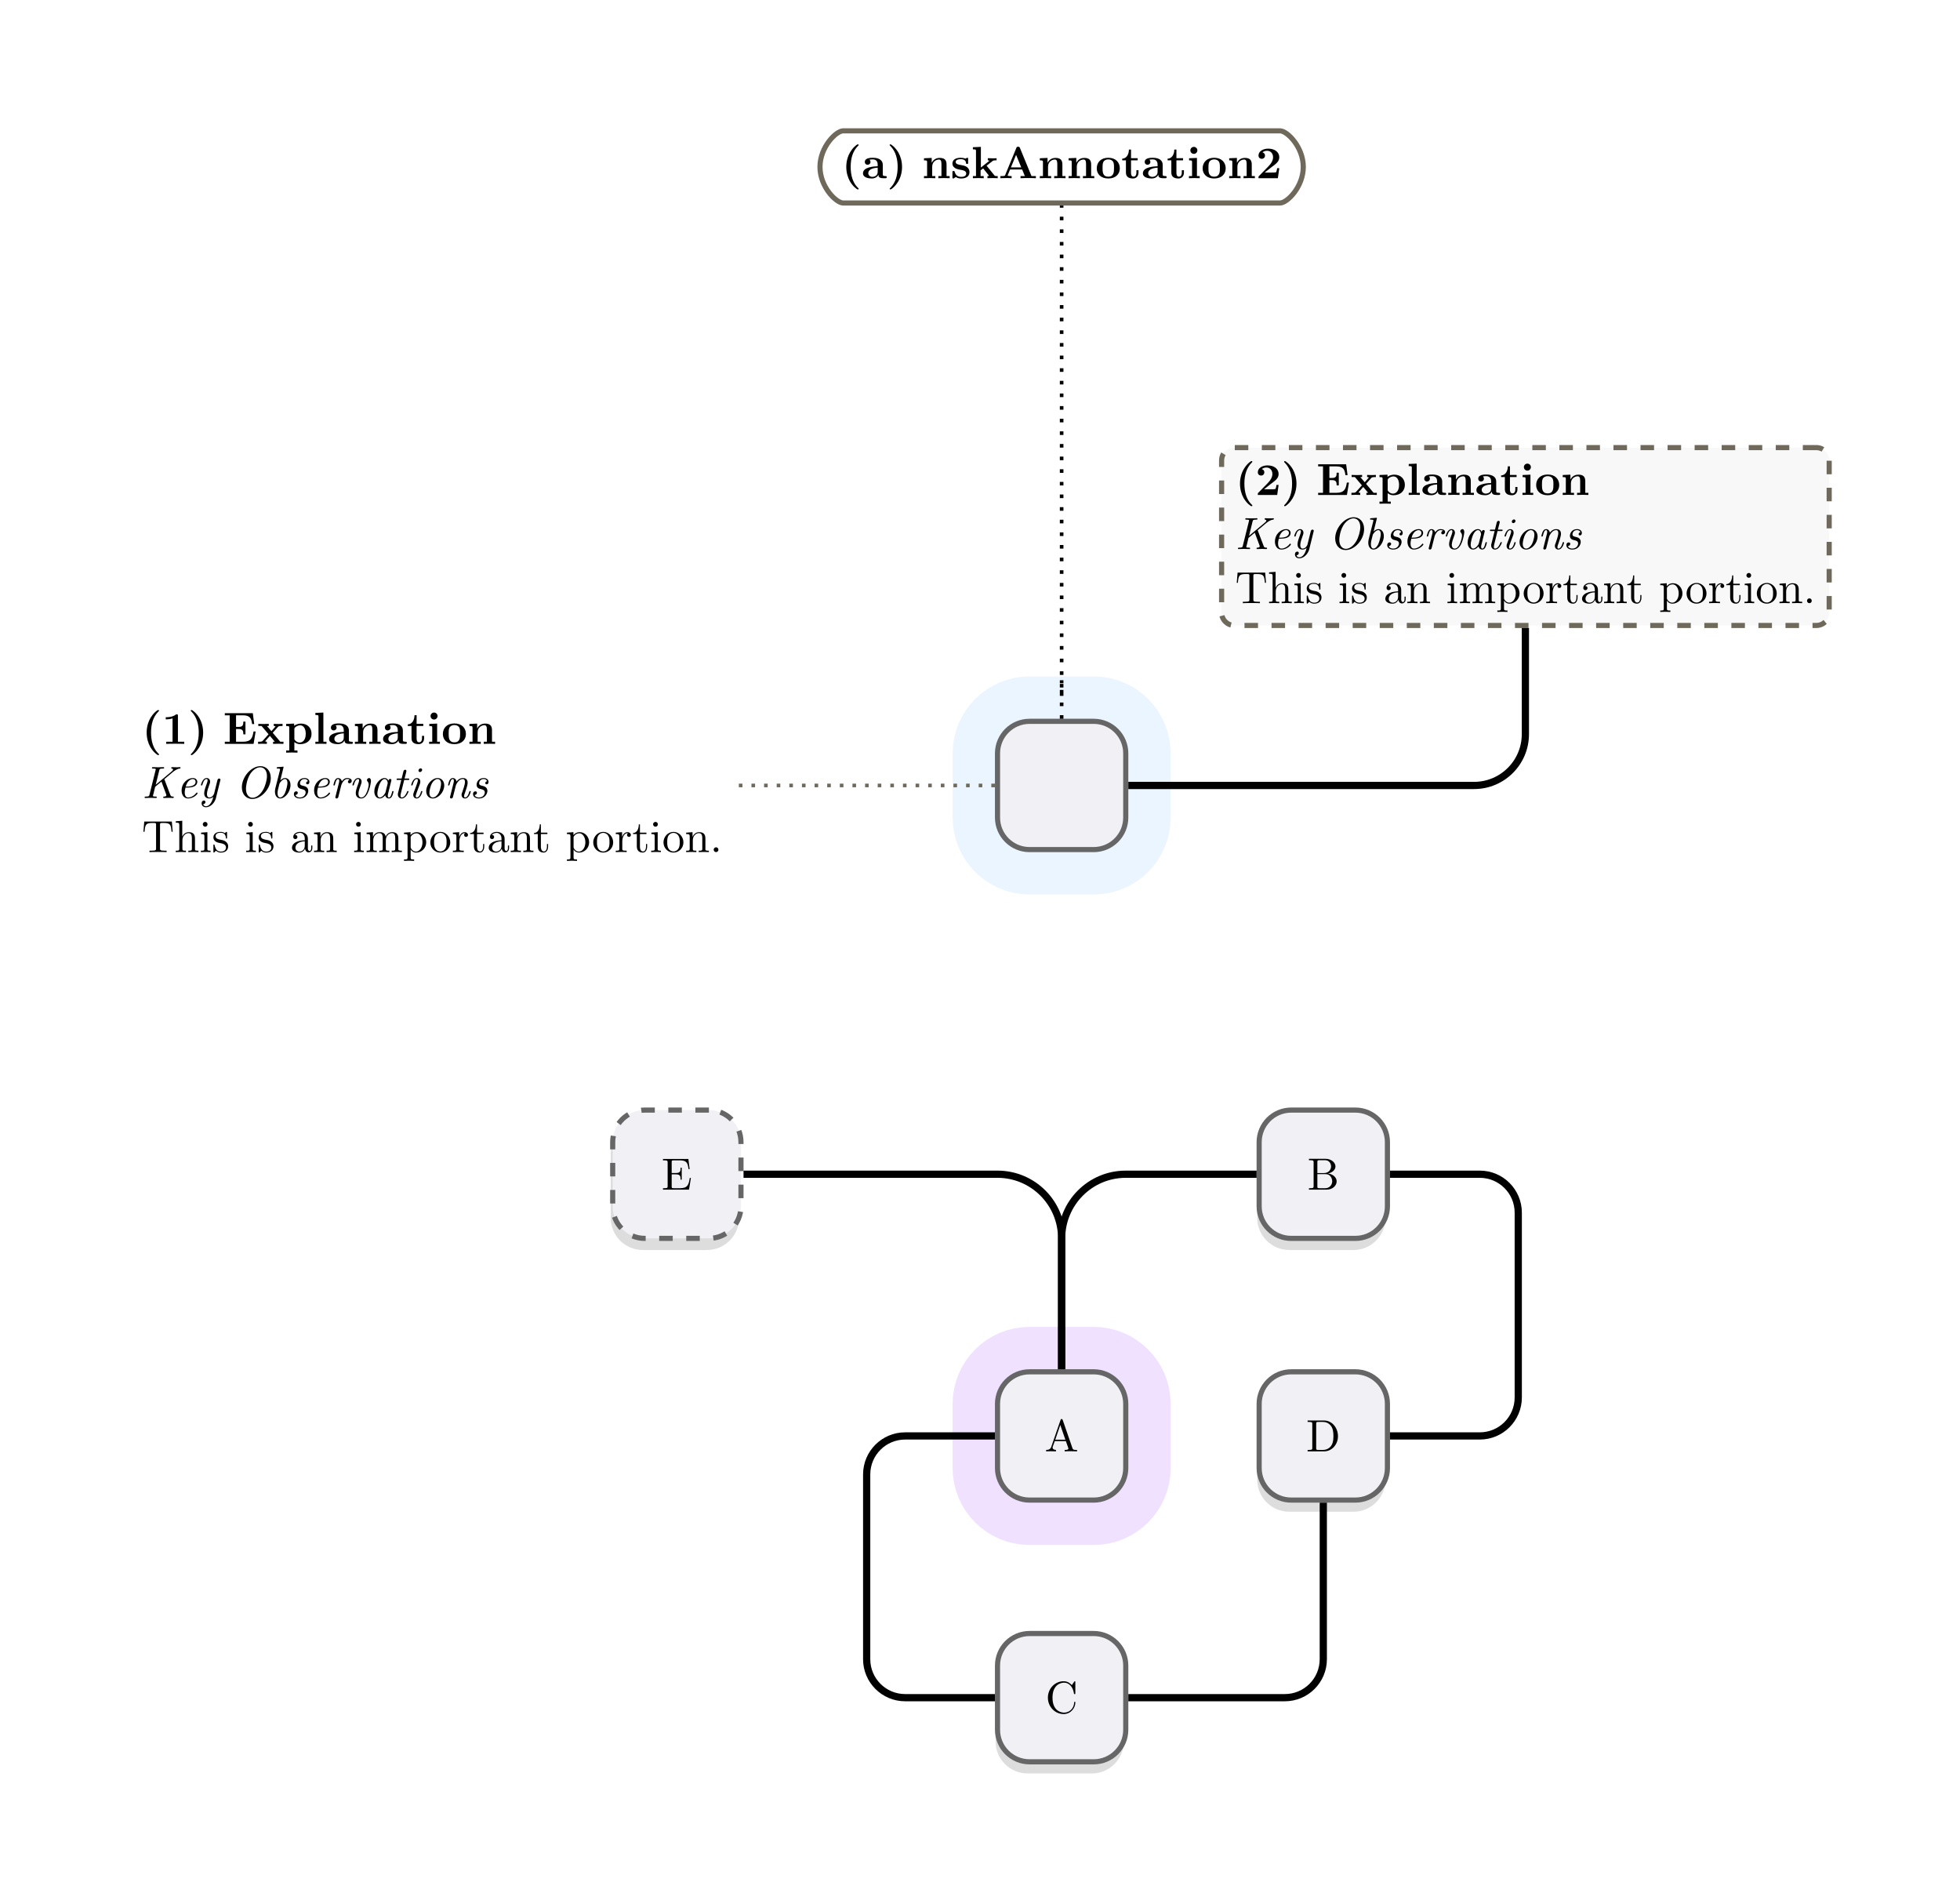 <?xml version="1.0" encoding="UTF-8"?>
<svg xmlns="http://www.w3.org/2000/svg" xmlns:xlink="http://www.w3.org/1999/xlink" width="433.16" height="418.185" viewBox="0 0 433.16 418.185">
<rect width="100%" height="100%" fill="white"/>
<defs>
<g>
<g id="glyph-0-0">
<path d="M 3.781 2.25 C 3.484 1.969 2.844 1.359 2.422 0.094 C 2.156 -0.703 2.047 -1.609 2.047 -2.5 C 2.047 -4.453 2.547 -6.016 3.656 -7.125 C 3.797 -7.281 3.812 -7.281 3.812 -7.344 C 3.812 -7.453 3.703 -7.484 3.625 -7.484 C 3.453 -7.484 3.047 -7.109 2.859 -6.938 C 1.312 -5.391 1.078 -3.562 1.078 -2.5 C 1.078 -1.25 1.406 -0.156 1.875 0.672 C 2.531 1.812 3.438 2.484 3.625 2.484 C 3.703 2.484 3.812 2.453 3.812 2.344 C 3.812 2.297 3.781 2.25 3.781 2.25 Z M 3.781 2.25 "/>
</g>
<g id="glyph-0-1">
<path d="M 3.531 -6.203 C 3.531 -6.438 3.531 -6.531 3.266 -6.531 C 3.156 -6.531 3.141 -6.531 3.047 -6.453 C 2.281 -5.891 1.25 -5.891 1.047 -5.891 L 0.844 -5.891 L 0.844 -5.422 L 1.047 -5.422 C 1.203 -5.422 1.75 -5.438 2.344 -5.625 L 2.344 -0.469 L 0.953 -0.469 L 0.953 0 C 1.391 -0.031 2.453 -0.031 2.938 -0.031 C 3.422 -0.031 4.484 -0.031 4.922 0 L 4.922 -0.469 L 3.531 -0.469 Z M 3.531 -6.203 "/>
</g>
<g id="glyph-0-2">
<path d="M 3.375 -2.5 C 3.375 -3.734 3.047 -4.828 2.578 -5.656 C 1.906 -6.812 1 -7.484 0.812 -7.484 C 0.734 -7.484 0.641 -7.453 0.641 -7.344 C 0.641 -7.281 0.641 -7.266 0.812 -7.109 C 2.062 -5.828 2.406 -4.062 2.406 -2.5 C 2.406 -0.531 1.891 1.031 0.797 2.141 C 0.641 2.281 0.641 2.297 0.641 2.344 C 0.641 2.453 0.734 2.484 0.812 2.484 C 0.984 2.484 1.406 2.109 1.578 1.938 C 3.141 0.406 3.375 -1.438 3.375 -2.5 Z M 3.375 -2.5 "/>
</g>
<g id="glyph-0-3">
<path d="M 7.203 -2.734 L 6.734 -2.734 C 6.516 -1.359 6.234 -0.469 4.391 -0.469 L 2.875 -0.469 L 2.875 -3.281 L 3.422 -3.281 C 4.391 -3.281 4.484 -2.844 4.484 -2.109 L 4.953 -2.109 L 4.953 -4.922 L 4.484 -4.922 C 4.484 -4.172 4.391 -3.75 3.422 -3.75 L 2.875 -3.75 L 2.875 -6.312 L 4.391 -6.312 C 6 -6.312 6.266 -5.578 6.422 -4.375 L 6.891 -4.375 L 6.578 -6.781 L 0.391 -6.781 L 0.391 -6.312 L 1.469 -6.312 L 1.469 -0.469 L 0.391 -0.469 L 0.391 0 L 6.75 0 Z M 7.203 -2.734 "/>
</g>
<g id="glyph-0-4">
<path d="M 3.453 -2.453 L 4.609 -3.75 C 4.75 -3.891 4.812 -3.953 5.625 -3.953 L 5.625 -4.422 C 5.281 -4.406 4.766 -4.391 4.719 -4.391 C 4.469 -4.391 3.969 -4.422 3.688 -4.422 L 3.688 -3.953 C 3.828 -3.953 3.953 -3.938 4.062 -3.875 C 4.031 -3.812 4.031 -3.781 3.984 -3.75 L 3.156 -2.812 L 2.172 -3.953 L 2.578 -3.953 L 2.578 -4.422 C 2.312 -4.422 1.688 -4.391 1.359 -4.391 C 1.047 -4.391 0.594 -4.422 0.266 -4.422 L 0.266 -3.953 L 0.984 -3.953 L 2.531 -2.125 L 1.219 -0.656 C 1.062 -0.469 0.703 -0.469 0.219 -0.469 L 0.219 0 C 0.562 -0.016 1.094 -0.031 1.141 -0.031 C 1.391 -0.031 1.969 -0.016 2.156 0 L 2.156 -0.469 C 1.984 -0.469 1.797 -0.516 1.797 -0.578 C 1.797 -0.594 1.797 -0.594 1.859 -0.672 L 2.828 -1.766 L 3.922 -0.469 L 3.531 -0.469 L 3.531 0 C 3.797 -0.016 4.406 -0.031 4.734 -0.031 C 5.047 -0.031 5.5 -0.016 5.828 0 L 5.828 -0.469 L 5.125 -0.469 Z M 3.453 -2.453 "/>
</g>
<g id="glyph-0-5">
<path d="M 2.188 -3.281 C 2.188 -3.469 2.203 -3.484 2.344 -3.625 C 2.734 -4.031 3.266 -4.094 3.484 -4.094 C 4.141 -4.094 4.703 -3.484 4.703 -2.219 C 4.703 -0.812 4 -0.297 3.359 -0.297 C 3.219 -0.297 2.75 -0.297 2.297 -0.844 C 2.188 -0.969 2.188 -0.984 2.188 -1.172 Z M 2.188 -0.391 C 2.625 -0.047 3.062 0.062 3.469 0.062 C 4.969 0.062 5.984 -0.844 5.984 -2.219 C 5.984 -3.547 5.078 -4.484 3.641 -4.484 C 2.891 -4.484 2.359 -4.172 2.141 -4 L 2.141 -4.484 L 0.375 -4.406 L 0.375 -3.938 C 0.984 -3.938 1.062 -3.938 1.062 -3.562 L 1.062 1.469 L 0.375 1.469 L 0.375 1.938 C 0.641 1.922 1.25 1.906 1.625 1.906 C 2.016 1.906 2.609 1.922 2.875 1.938 L 2.875 1.469 L 2.188 1.469 Z M 2.188 -0.391 "/>
</g>
<g id="glyph-0-6">
<path d="M 2.234 -6.922 L 0.469 -6.844 L 0.469 -6.375 C 1.094 -6.375 1.156 -6.375 1.156 -5.984 L 1.156 -0.469 L 0.469 -0.469 L 0.469 0 C 0.781 -0.016 1.266 -0.031 1.688 -0.031 C 2.125 -0.031 2.578 -0.016 2.922 0 L 2.922 -0.469 L 2.234 -0.469 Z M 2.234 -6.922 "/>
</g>
<g id="glyph-0-7">
<path d="M 3.734 -0.766 C 3.734 -0.453 3.734 0 4.766 0 L 5.25 0 C 5.438 0 5.562 0 5.562 -0.234 C 5.562 -0.469 5.438 -0.469 5.297 -0.469 C 4.688 -0.484 4.688 -0.609 4.688 -0.844 L 4.688 -2.984 C 4.688 -3.875 3.984 -4.516 2.5 -4.516 C 1.938 -4.516 0.719 -4.469 0.719 -3.594 C 0.719 -3.156 1.062 -2.969 1.328 -2.969 C 1.641 -2.969 1.969 -3.188 1.969 -3.594 C 1.969 -3.891 1.781 -4.062 1.75 -4.094 C 2.031 -4.141 2.344 -4.156 2.469 -4.156 C 3.203 -4.156 3.562 -3.734 3.562 -2.984 L 3.562 -2.641 C 2.844 -2.609 0.312 -2.516 0.312 -1.078 C 0.312 -0.125 1.562 0.062 2.25 0.062 C 3.047 0.062 3.516 -0.344 3.734 -0.766 Z M 3.562 -2.328 L 3.562 -1.391 C 3.562 -0.422 2.641 -0.297 2.391 -0.297 C 1.891 -0.297 1.484 -0.641 1.484 -1.094 C 1.484 -2.156 3.062 -2.297 3.562 -2.328 Z M 3.562 -2.328 "/>
</g>
<g id="glyph-0-8">
<path d="M 1.141 -3.547 L 1.141 -0.469 L 0.453 -0.469 L 0.453 0 C 0.734 -0.016 1.328 -0.031 1.703 -0.031 C 2.094 -0.031 2.688 -0.016 2.953 0 L 2.953 -0.469 L 2.266 -0.469 L 2.266 -2.547 C 2.266 -3.641 3.125 -4.125 3.766 -4.125 C 4.094 -4.125 4.312 -3.922 4.312 -3.156 L 4.312 -0.469 L 3.625 -0.469 L 3.625 0 C 3.891 -0.016 4.5 -0.031 4.875 -0.031 C 5.266 -0.031 5.859 -0.016 6.125 0 L 6.125 -0.469 L 5.438 -0.469 L 5.438 -3.047 C 5.438 -4.094 4.906 -4.484 3.906 -4.484 C 2.953 -4.484 2.422 -3.922 2.156 -3.406 L 2.156 -4.484 L 0.453 -4.406 L 0.453 -3.938 C 1.062 -3.938 1.141 -3.938 1.141 -3.547 Z M 1.141 -3.547 "/>
</g>
<g id="glyph-0-9">
<path d="M 1.031 -3.953 L 1.031 -1.219 C 1.031 -0.156 1.891 0.062 2.609 0.062 C 3.359 0.062 3.812 -0.516 3.812 -1.234 L 3.812 -1.766 L 3.344 -1.766 L 3.344 -1.25 C 3.344 -0.578 3.016 -0.344 2.734 -0.344 C 2.156 -0.344 2.156 -0.984 2.156 -1.203 L 2.156 -3.953 L 3.625 -3.953 L 3.625 -4.422 L 2.156 -4.422 L 2.156 -6.328 L 1.688 -6.328 C 1.688 -5.328 1.203 -4.344 0.203 -4.312 L 0.203 -3.953 Z M 1.031 -3.953 "/>
</g>
<g id="glyph-0-10">
<path d="M 2.234 -4.484 L 0.5 -4.406 L 0.5 -3.938 C 1.094 -3.938 1.156 -3.938 1.156 -3.547 L 1.156 -0.469 L 0.469 -0.469 L 0.469 0 C 0.781 -0.016 1.266 -0.031 1.688 -0.031 C 1.984 -0.031 2.5 -0.016 2.844 0 L 2.844 -0.469 L 2.234 -0.469 Z M 2.328 -6.156 C 2.328 -6.594 1.969 -6.922 1.562 -6.922 C 1.125 -6.922 0.781 -6.578 0.781 -6.156 C 0.781 -5.719 1.125 -5.375 1.562 -5.375 C 1.969 -5.375 2.328 -5.719 2.328 -6.156 Z M 2.328 -6.156 "/>
</g>
<g id="glyph-0-11">
<path d="M 5.406 -2.172 C 5.406 -3.516 4.484 -4.516 2.859 -4.516 C 1.219 -4.516 0.312 -3.5 0.312 -2.172 C 0.312 -0.938 1.203 0.062 2.859 0.062 C 4.531 0.062 5.406 -0.953 5.406 -2.172 Z M 2.859 -0.344 C 1.594 -0.344 1.594 -1.422 1.594 -2.281 C 1.594 -2.734 1.594 -3.234 1.766 -3.578 C 1.953 -3.953 2.375 -4.156 2.859 -4.156 C 3.281 -4.156 3.703 -4 3.922 -3.656 C 4.125 -3.312 4.125 -2.766 4.125 -2.281 C 4.125 -1.422 4.125 -0.344 2.859 -0.344 Z M 2.859 -0.344 "/>
</g>
<g id="glyph-0-12">
<path d="M 5.156 -2.219 L 4.688 -2.219 C 4.656 -2.016 4.562 -1.375 4.422 -1.312 C 4.312 -1.25 3.562 -1.25 3.406 -1.25 L 1.938 -1.25 C 2.406 -1.641 2.938 -2.062 3.375 -2.391 C 4.516 -3.234 5.156 -3.703 5.156 -4.641 C 5.156 -5.797 4.109 -6.531 2.719 -6.531 C 1.5 -6.531 0.562 -5.906 0.562 -5.016 C 0.562 -4.422 1.047 -4.281 1.281 -4.281 C 1.609 -4.281 2 -4.5 2 -5 C 2 -5.516 1.578 -5.672 1.438 -5.719 C 1.719 -5.953 2.109 -6.062 2.469 -6.062 C 3.312 -6.062 3.781 -5.391 3.781 -4.641 C 3.781 -3.953 3.406 -3.266 2.703 -2.562 L 0.703 -0.516 C 0.562 -0.406 0.562 -0.375 0.562 -0.172 L 0.562 0 L 4.844 0 Z M 5.156 -2.219 "/>
</g>
<g id="glyph-0-13">
<path d="M 2.109 -2.938 C 1.734 -3 1.094 -3.109 1.094 -3.578 C 1.094 -4.203 2.016 -4.203 2.203 -4.203 C 2.953 -4.203 3.328 -3.906 3.375 -3.359 C 3.391 -3.203 3.406 -3.156 3.609 -3.156 C 3.844 -3.156 3.844 -3.203 3.844 -3.438 L 3.844 -4.234 C 3.844 -4.422 3.844 -4.516 3.672 -4.516 C 3.625 -4.516 3.609 -4.516 3.219 -4.328 C 2.953 -4.453 2.609 -4.516 2.219 -4.516 C 1.906 -4.516 0.375 -4.516 0.375 -3.203 C 0.375 -2.812 0.578 -2.547 0.781 -2.375 C 1.172 -2.031 1.562 -1.969 2.328 -1.828 C 2.688 -1.766 3.422 -1.641 3.422 -1.047 C 3.422 -0.297 2.516 -0.297 2.297 -0.297 C 1.234 -0.297 0.984 -1.031 0.859 -1.453 C 0.812 -1.594 0.75 -1.594 0.625 -1.594 C 0.375 -1.594 0.375 -1.531 0.375 -1.312 L 0.375 -0.219 C 0.375 -0.031 0.375 0.062 0.562 0.062 C 0.625 0.062 0.641 0.062 0.859 -0.094 C 0.875 -0.094 1.094 -0.234 1.109 -0.266 C 1.578 0.062 2.094 0.062 2.297 0.062 C 2.609 0.062 4.141 0.062 4.141 -1.391 C 4.141 -1.828 3.938 -2.172 3.594 -2.453 C 3.203 -2.734 2.875 -2.797 2.109 -2.938 Z M 2.109 -2.938 "/>
</g>
<g id="glyph-0-14">
<path d="M 2.141 -2.359 L 2.141 -6.922 L 0.375 -6.844 L 0.375 -6.375 C 0.984 -6.375 1.062 -6.375 1.062 -5.984 L 1.062 -0.469 L 0.375 -0.469 L 0.375 0 C 0.734 -0.016 1.203 -0.031 1.562 -0.031 C 1.938 -0.031 2.406 -0.016 2.766 0 L 2.766 -0.469 L 2.078 -0.469 L 2.078 -1.734 C 2.375 -1.969 2.453 -2.031 2.656 -2.156 L 3.656 -0.906 C 3.75 -0.781 3.906 -0.594 3.906 -0.562 C 3.906 -0.469 3.734 -0.469 3.594 -0.469 L 3.594 0 C 3.891 -0.016 4.766 -0.031 4.812 -0.031 C 5.172 -0.031 5.516 -0.016 5.859 0 L 5.859 -0.469 L 5.688 -0.469 C 5.25 -0.469 5.219 -0.516 5.094 -0.672 L 3.406 -2.766 L 4.703 -3.781 C 4.844 -3.891 4.938 -3.953 5.609 -3.953 L 5.609 -4.422 C 5.328 -4.391 5.078 -4.391 4.828 -4.391 C 4.562 -4.391 3.906 -4.422 3.672 -4.422 L 3.672 -3.953 C 3.906 -3.953 3.938 -3.922 4.016 -3.844 Z M 2.141 -2.359 "/>
</g>
<g id="glyph-0-15">
<path d="M 4.719 -6.703 C 4.609 -6.953 4.5 -6.953 4.328 -6.953 C 4.047 -6.953 4 -6.875 3.938 -6.703 L 1.469 -0.703 C 1.406 -0.547 1.375 -0.469 0.625 -0.469 L 0.406 -0.469 L 0.406 0 C 0.781 -0.016 1.266 -0.031 1.578 -0.031 C 1.969 -0.031 2.516 -0.031 2.891 0 L 2.891 -0.469 C 2.875 -0.469 2 -0.469 2 -0.594 C 2 -0.609 2.031 -0.703 2.047 -0.719 L 2.547 -1.922 L 5.219 -1.922 L 5.812 -0.469 L 4.859 -0.469 L 4.859 0 C 5.25 -0.031 6.188 -0.031 6.625 -0.031 C 7.016 -0.031 7.891 -0.031 8.25 0 L 8.25 -0.469 L 7.281 -0.469 Z M 3.875 -5.156 L 5.016 -2.391 L 2.734 -2.391 Z M 3.875 -5.156 "/>
</g>
<g id="glyph-1-0">
<path d="M 4.984 -4.156 L 6.812 -5.688 C 7.047 -5.875 7.719 -6.438 8.391 -6.5 C 8.469 -6.516 8.562 -6.516 8.562 -6.688 C 8.562 -6.766 8.516 -6.812 8.453 -6.812 C 8.25 -6.812 8 -6.781 7.766 -6.781 C 7.422 -6.781 7.031 -6.812 6.703 -6.812 C 6.641 -6.812 6.516 -6.812 6.516 -6.625 C 6.516 -6.516 6.594 -6.5 6.656 -6.5 C 6.781 -6.484 6.906 -6.438 6.906 -6.297 C 6.906 -6.125 6.734 -5.969 6.578 -5.844 L 3.078 -2.922 L 3.859 -6.094 C 3.938 -6.422 4.016 -6.5 4.641 -6.5 C 4.859 -6.5 4.938 -6.5 4.938 -6.672 C 4.938 -6.781 4.875 -6.812 4.812 -6.812 C 4.422 -6.812 4.016 -6.781 3.625 -6.781 C 3.234 -6.781 2.828 -6.812 2.438 -6.812 C 2.375 -6.812 2.25 -6.812 2.25 -6.625 C 2.25 -6.5 2.328 -6.5 2.516 -6.5 C 2.828 -6.5 3.094 -6.5 3.094 -6.328 C 3.094 -6.297 3.094 -6.281 3.047 -6.141 L 1.703 -0.734 C 1.625 -0.391 1.562 -0.312 0.891 -0.312 C 0.734 -0.312 0.625 -0.312 0.625 -0.125 C 0.625 0 0.734 0 0.75 0 C 1.141 0 1.547 -0.031 1.938 -0.031 C 2.328 -0.031 2.734 0 3.125 0 C 3.203 0 3.312 0 3.312 -0.172 C 3.312 -0.312 3.25 -0.312 3.047 -0.312 C 2.469 -0.312 2.469 -0.391 2.469 -0.484 C 2.469 -0.531 2.547 -0.859 2.609 -1.031 L 2.953 -2.469 L 4.344 -3.625 L 5.375 -0.844 C 5.438 -0.688 5.438 -0.672 5.438 -0.641 C 5.438 -0.312 5.047 -0.312 4.922 -0.312 C 4.859 -0.312 4.734 -0.312 4.734 -0.125 C 4.734 -0.016 4.812 0 4.875 0 C 5.234 0 5.625 -0.031 5.984 -0.031 C 6.297 -0.031 6.609 0 6.891 0 C 6.984 0 7.062 -0.047 7.062 -0.188 C 7.062 -0.312 6.984 -0.312 6.891 -0.312 C 6.531 -0.312 6.406 -0.391 6.297 -0.703 Z M 4.984 -4.156 "/>
</g>
<g id="glyph-1-1">
<path d="M 2.375 -2.297 C 2.688 -2.297 3.344 -2.328 3.828 -2.516 C 4.609 -2.844 4.609 -3.484 4.609 -3.562 C 4.609 -4.016 4.25 -4.406 3.609 -4.406 C 2.562 -4.406 1.141 -3.406 1.141 -1.641 C 1.141 -0.734 1.609 0.109 2.562 0.109 C 3.844 0.109 4.672 -0.891 4.672 -1.031 C 4.672 -1.094 4.578 -1.203 4.5 -1.203 C 4.469 -1.203 4.453 -1.188 4.375 -1.094 C 3.641 -0.156 2.75 -0.109 2.578 -0.109 C 1.938 -0.109 1.828 -0.812 1.828 -1.203 C 1.828 -1.578 1.922 -2.031 2 -2.297 Z M 2.047 -2.516 C 2.484 -4.156 3.516 -4.188 3.609 -4.188 C 4 -4.188 4.234 -3.922 4.234 -3.578 C 4.234 -2.516 2.594 -2.516 2.266 -2.516 Z M 2.047 -2.516 "/>
</g>
<g id="glyph-1-2">
<path d="M 3.562 -0.266 C 3.188 1.391 2.438 1.828 1.938 1.828 C 1.469 1.828 1.328 1.453 1.328 1.391 C 1.328 1.391 1.328 1.375 1.406 1.359 C 1.719 1.312 1.828 1.047 1.828 0.891 C 1.828 0.672 1.672 0.562 1.5 0.562 C 1.375 0.562 0.984 0.625 0.984 1.188 C 0.984 1.703 1.391 2.047 1.938 2.047 C 2.984 2.047 3.891 1.016 4.141 0.031 L 5.109 -3.891 C 5.125 -3.953 5.141 -4 5.141 -4.031 C 5.141 -4.141 5.062 -4.297 4.859 -4.297 C 4.562 -4.297 4.5 -4 4.469 -3.922 L 3.75 -1 C 3.672 -0.703 3.281 -0.109 2.688 -0.109 C 2.25 -0.109 2.156 -0.547 2.156 -0.875 C 2.156 -1.484 2.484 -2.375 2.734 -3.062 C 2.812 -3.266 2.859 -3.406 2.859 -3.594 C 2.859 -4.094 2.531 -4.406 2.109 -4.406 C 1.172 -4.406 0.828 -2.938 0.828 -2.875 C 0.828 -2.766 0.922 -2.766 0.984 -2.766 C 1.109 -2.766 1.109 -2.797 1.156 -2.938 C 1.234 -3.234 1.5 -4.188 2.078 -4.188 C 2.188 -4.188 2.297 -4.156 2.297 -3.891 C 2.297 -3.656 2.203 -3.391 2.062 -3 C 1.797 -2.297 1.547 -1.562 1.547 -1.047 C 1.547 -0.172 2.125 0.109 2.656 0.109 C 3.125 0.109 3.422 -0.125 3.562 -0.266 Z M 3.562 -0.266 "/>
</g>
<g id="glyph-1-3">
<path d="M 7.859 -4.422 C 7.859 -6.062 6.844 -7.031 5.578 -7.031 C 3.531 -7.031 1.469 -4.672 1.469 -2.359 C 1.469 -0.844 2.406 0.219 3.766 0.219 C 5.766 0.219 7.859 -2.031 7.859 -4.422 Z M 3.844 -0.047 C 2.938 -0.047 2.375 -0.859 2.375 -2.047 C 2.375 -2.5 2.516 -3.891 3.203 -5.109 C 3.734 -6.047 4.641 -6.781 5.516 -6.781 C 6.297 -6.781 7.016 -6.188 7.016 -4.844 C 7.016 -3.969 6.656 -2.641 6.125 -1.734 C 5.469 -0.625 4.578 -0.047 3.844 -0.047 Z M 3.844 -0.047 "/>
</g>
<g id="glyph-1-4">
<path d="M 3.016 -6.672 C 3.031 -6.703 3.047 -6.781 3.047 -6.797 C 3.047 -6.891 2.984 -6.922 2.906 -6.922 C 2.875 -6.922 2.781 -6.906 2.75 -6.891 L 1.766 -6.812 C 1.641 -6.812 1.531 -6.797 1.531 -6.609 C 1.531 -6.5 1.641 -6.5 1.781 -6.5 C 2.25 -6.5 2.266 -6.438 2.266 -6.328 C 2.266 -6.297 2.25 -6.172 2.25 -6.156 L 1.25 -2.219 C 1.25 -2.188 1.141 -1.781 1.141 -1.406 C 1.141 -0.562 1.562 0.109 2.297 0.109 C 3.406 0.109 4.578 -1.391 4.578 -2.844 C 4.578 -3.922 3.984 -4.406 3.375 -4.406 C 3 -4.406 2.656 -4.203 2.328 -3.875 Z M 2.297 -0.109 C 2.047 -0.109 1.719 -0.312 1.719 -1.062 C 1.719 -1.5 1.797 -1.859 2.094 -2.984 C 2.156 -3.234 2.156 -3.25 2.312 -3.453 C 2.609 -3.844 2.984 -4.188 3.359 -4.188 C 3.812 -4.188 3.906 -3.625 3.906 -3.297 C 3.906 -2.875 3.641 -1.688 3.344 -1.062 C 3.234 -0.812 2.797 -0.109 2.297 -0.109 Z M 2.297 -0.109 "/>
</g>
<g id="glyph-1-5">
<path d="M 2.469 -1.969 C 2.906 -1.859 3.344 -1.766 3.344 -1.219 C 3.344 -0.906 3.078 -0.109 2.047 -0.109 C 1.828 -0.109 1.25 -0.156 1.094 -0.672 C 1.609 -0.719 1.609 -1.141 1.609 -1.156 C 1.609 -1.344 1.469 -1.469 1.266 -1.469 C 1.031 -1.469 0.75 -1.312 0.75 -0.859 C 0.75 -0.25 1.328 0.109 2.047 0.109 C 3.531 0.109 3.922 -1.109 3.922 -1.562 C 3.922 -2.438 3.141 -2.609 2.734 -2.703 C 2.453 -2.766 2.094 -2.844 2.094 -3.266 C 2.094 -3.516 2.297 -4.188 3.094 -4.188 C 3.375 -4.188 3.734 -4.094 3.844 -3.703 C 3.531 -3.656 3.453 -3.391 3.453 -3.297 C 3.453 -3.188 3.516 -3.016 3.75 -3.016 C 3.922 -3.016 4.172 -3.125 4.172 -3.562 C 4.172 -4.016 3.766 -4.406 3.109 -4.406 C 1.938 -4.406 1.531 -3.453 1.531 -2.938 C 1.531 -2.156 2.188 -2.031 2.469 -1.969 Z M 2.469 -1.969 "/>
</g>
<g id="glyph-1-6">
<path d="M 2.578 -2.875 C 2.578 -2.906 3.031 -4.188 3.891 -4.188 C 3.938 -4.188 4.219 -4.188 4.422 -4.047 C 4.062 -3.938 4.031 -3.625 4.031 -3.562 C 4.031 -3.438 4.125 -3.25 4.391 -3.25 C 4.562 -3.25 4.875 -3.391 4.875 -3.781 C 4.875 -4.297 4.234 -4.406 3.891 -4.406 C 3.203 -4.406 2.844 -3.906 2.688 -3.688 C 2.578 -4.219 2.188 -4.406 1.859 -4.406 C 1.5 -4.406 1.312 -4.172 1.141 -3.875 C 0.953 -3.484 0.828 -2.891 0.828 -2.875 C 0.828 -2.766 0.922 -2.766 0.984 -2.766 C 1.109 -2.766 1.109 -2.781 1.172 -3 C 1.344 -3.703 1.531 -4.188 1.844 -4.188 C 2.109 -4.188 2.109 -3.891 2.109 -3.781 C 2.109 -3.625 2.078 -3.438 2.031 -3.281 L 1.281 -0.297 C 1.266 -0.234 1.25 -0.172 1.25 -0.156 C 1.25 -0.047 1.328 0.109 1.531 0.109 C 1.828 0.109 1.906 -0.172 1.922 -0.266 Z M 2.578 -2.875 "/>
</g>
<g id="glyph-1-7">
<path d="M 4.922 -3.75 C 4.922 -4.094 4.797 -4.406 4.5 -4.406 C 4.281 -4.406 4.031 -4.172 4.031 -3.953 C 4.031 -3.812 4.094 -3.75 4.156 -3.672 C 4.391 -3.422 4.422 -3.094 4.422 -2.891 C 4.422 -2.609 3.953 -0.109 2.812 -0.109 C 2.266 -0.109 2.156 -0.609 2.156 -0.938 C 2.156 -1.516 2.484 -2.375 2.75 -3.094 C 2.797 -3.266 2.859 -3.406 2.859 -3.594 C 2.859 -4.094 2.531 -4.406 2.109 -4.406 C 1.172 -4.406 0.828 -2.938 0.828 -2.875 C 0.828 -2.766 0.922 -2.766 0.984 -2.766 C 1.109 -2.766 1.109 -2.797 1.156 -2.938 C 1.234 -3.234 1.5 -4.188 2.078 -4.188 C 2.188 -4.188 2.297 -4.156 2.297 -3.891 C 2.297 -3.656 2.203 -3.391 2.062 -3 C 1.75 -2.156 1.562 -1.562 1.562 -1.094 C 1.562 -0.172 2.188 0.109 2.781 0.109 C 4.453 0.109 4.922 -3.484 4.922 -3.75 Z M 4.922 -3.75 "/>
</g>
<g id="glyph-1-8">
<path d="M 3.484 -0.594 C 3.594 -0.094 3.953 0.109 4.312 0.109 C 4.672 0.109 4.891 -0.141 5.031 -0.453 C 5.219 -0.828 5.328 -1.406 5.328 -1.422 C 5.328 -1.531 5.25 -1.531 5.188 -1.531 C 5.062 -1.531 5.047 -1.516 5 -1.297 C 4.859 -0.734 4.672 -0.109 4.328 -0.109 C 4.062 -0.109 4.062 -0.375 4.062 -0.516 C 4.062 -0.594 4.062 -0.75 4.141 -1.031 L 4.812 -3.734 C 4.859 -3.875 4.859 -3.891 4.859 -3.953 C 4.859 -4.156 4.688 -4.203 4.578 -4.203 C 4.266 -4.203 4.203 -3.875 4.188 -3.812 C 4 -4.25 3.672 -4.406 3.359 -4.406 C 2.25 -4.406 1.078 -2.891 1.078 -1.438 C 1.078 -0.594 1.531 0.109 2.281 0.109 C 2.641 0.109 3.078 -0.094 3.484 -0.594 Z M 4.016 -3.125 L 3.547 -1.234 C 3.469 -0.922 2.844 -0.109 2.297 -0.109 C 1.828 -0.109 1.75 -0.703 1.75 -1 C 1.75 -1.5 2.062 -2.656 2.25 -3.078 C 2.5 -3.688 2.953 -4.188 3.359 -4.188 C 3.797 -4.188 4.047 -3.672 4.047 -3.25 C 4.047 -3.234 4.031 -3.188 4.016 -3.125 Z M 4.016 -3.125 "/>
</g>
<g id="glyph-1-9">
<path d="M 2.594 -3.984 L 3.438 -3.984 C 3.609 -3.984 3.719 -3.984 3.719 -4.172 C 3.719 -4.297 3.625 -4.297 3.469 -4.297 L 2.672 -4.297 L 3.047 -5.766 C 3.078 -5.906 3.078 -5.938 3.078 -5.984 C 3.078 -6.188 2.906 -6.234 2.812 -6.234 C 2.562 -6.234 2.469 -6.031 2.422 -5.875 L 2.031 -4.297 L 1.188 -4.297 C 1.016 -4.297 0.906 -4.297 0.906 -4.109 C 0.906 -3.984 1 -3.984 1.156 -3.984 L 1.953 -3.984 L 1.234 -1.125 C 1.219 -1.094 1.188 -0.922 1.188 -0.781 C 1.188 -0.297 1.516 0.109 2.031 0.109 C 3.047 0.109 3.547 -1.375 3.547 -1.422 C 3.547 -1.531 3.469 -1.531 3.406 -1.531 C 3.281 -1.531 3.281 -1.516 3.203 -1.328 C 3.016 -0.859 2.625 -0.109 2.047 -0.109 C 1.781 -0.109 1.781 -0.359 1.781 -0.516 C 1.781 -0.594 1.781 -0.75 1.859 -1.031 Z M 2.594 -3.984 "/>
</g>
<g id="glyph-1-10">
<path d="M 3.297 -1.422 C 3.297 -1.531 3.219 -1.531 3.156 -1.531 C 3.016 -1.531 3.016 -1.5 2.984 -1.359 C 2.906 -1.062 2.625 -0.109 2.047 -0.109 C 1.969 -0.109 1.828 -0.125 1.828 -0.391 C 1.828 -0.641 1.969 -0.984 2.094 -1.344 L 2.734 -3.047 C 2.828 -3.344 2.844 -3.422 2.844 -3.609 C 2.844 -4.156 2.469 -4.406 2.109 -4.406 C 1.172 -4.406 0.828 -2.922 0.828 -2.875 C 0.828 -2.766 0.922 -2.766 0.984 -2.766 C 1.109 -2.766 1.109 -2.797 1.156 -2.938 C 1.25 -3.266 1.5 -4.188 2.078 -4.188 C 2.188 -4.188 2.297 -4.141 2.297 -3.906 C 2.297 -3.672 2.188 -3.375 2.125 -3.188 L 1.828 -2.359 C 1.688 -2.031 1.578 -1.703 1.453 -1.375 C 1.312 -1 1.281 -0.891 1.281 -0.688 C 1.281 -0.297 1.516 0.109 2.031 0.109 C 2.969 0.109 3.297 -1.391 3.297 -1.422 Z M 3.25 -6.203 C 3.25 -6.453 3.047 -6.547 2.906 -6.547 C 2.703 -6.547 2.438 -6.344 2.438 -6.062 C 2.438 -5.812 2.625 -5.734 2.766 -5.734 C 2.969 -5.734 3.25 -5.922 3.25 -6.203 Z M 3.25 -6.203 "/>
</g>
<g id="glyph-1-11">
<path d="M 5.078 -2.766 C 5.078 -3.719 4.484 -4.406 3.625 -4.406 C 2.375 -4.406 1.094 -2.984 1.094 -1.531 C 1.094 -0.516 1.719 0.109 2.547 0.109 C 3.781 0.109 5.078 -1.312 5.078 -2.766 Z M 2.547 -0.109 C 2.156 -0.109 1.797 -0.422 1.797 -1.141 C 1.797 -1.641 2.047 -2.734 2.375 -3.281 C 2.734 -3.891 3.219 -4.188 3.609 -4.188 C 4.094 -4.188 4.375 -3.75 4.375 -3.156 C 4.375 -2.734 4.156 -1.703 3.844 -1.109 C 3.547 -0.562 3.047 -0.109 2.547 -0.109 Z M 2.547 -0.109 "/>
</g>
<g id="glyph-1-12">
<path d="M 2.297 -1.75 C 2.344 -1.969 2.406 -2.172 2.453 -2.391 C 2.578 -2.906 2.578 -2.906 2.75 -3.203 C 2.891 -3.438 3.344 -4.188 4.094 -4.188 C 4.531 -4.188 4.562 -3.734 4.562 -3.531 C 4.562 -2.906 4.109 -1.719 3.984 -1.328 C 3.844 -0.984 3.812 -0.891 3.812 -0.688 C 3.812 -0.25 4.094 0.109 4.578 0.109 C 5.5 0.109 5.844 -1.375 5.844 -1.422 C 5.844 -1.531 5.766 -1.531 5.688 -1.531 C 5.562 -1.531 5.562 -1.5 5.516 -1.359 C 5.438 -1.094 5.172 -0.109 4.594 -0.109 C 4.391 -0.109 4.375 -0.266 4.375 -0.406 C 4.375 -0.641 4.469 -0.906 4.562 -1.141 C 4.75 -1.672 5.156 -2.797 5.156 -3.375 C 5.156 -4.188 4.609 -4.406 4.125 -4.406 C 3.312 -4.406 2.828 -3.812 2.703 -3.625 C 2.625 -4.109 2.297 -4.406 1.859 -4.406 C 1.5 -4.406 1.312 -4.172 1.141 -3.875 C 0.953 -3.484 0.828 -2.891 0.828 -2.875 C 0.828 -2.766 0.922 -2.766 0.984 -2.766 C 1.109 -2.766 1.109 -2.781 1.172 -3 C 1.344 -3.703 1.531 -4.188 1.844 -4.188 C 2.109 -4.188 2.109 -3.891 2.109 -3.781 C 2.109 -3.625 2.078 -3.438 2.031 -3.281 L 1.281 -0.297 C 1.266 -0.234 1.25 -0.172 1.25 -0.156 C 1.25 -0.047 1.328 0.109 1.531 0.109 C 1.656 0.109 1.828 0.047 1.891 -0.156 Z M 2.297 -1.75 "/>
</g>
<g id="glyph-2-0">
<path d="M 6.641 -6.75 L 0.547 -6.75 L 0.359 -4.5 L 0.609 -4.5 C 0.75 -6.109 0.891 -6.438 2.406 -6.438 C 2.578 -6.438 2.844 -6.438 2.938 -6.422 C 3.156 -6.375 3.156 -6.266 3.156 -6.047 L 3.156 -0.781 C 3.156 -0.453 3.156 -0.312 2.109 -0.312 L 1.703 -0.312 L 1.703 0 C 2.109 -0.031 3.125 -0.031 3.594 -0.031 C 4.047 -0.031 5.078 -0.031 5.484 0 L 5.484 -0.312 L 5.078 -0.312 C 4.031 -0.312 4.031 -0.453 4.031 -0.781 L 4.031 -6.047 C 4.031 -6.234 4.031 -6.375 4.219 -6.422 C 4.328 -6.438 4.594 -6.438 4.781 -6.438 C 6.297 -6.438 6.438 -6.109 6.578 -4.5 L 6.828 -4.5 Z M 6.641 -6.75 "/>
</g>
<g id="glyph-2-1">
<path d="M 1.094 -0.75 C 1.094 -0.312 0.984 -0.312 0.312 -0.312 L 0.312 0 C 0.672 -0.016 1.172 -0.031 1.453 -0.031 C 1.703 -0.031 2.219 -0.016 2.562 0 L 2.562 -0.312 C 1.891 -0.312 1.781 -0.312 1.781 -0.75 L 1.781 -2.594 C 1.781 -3.625 2.5 -4.188 3.125 -4.188 C 3.766 -4.188 3.875 -3.656 3.875 -3.078 L 3.875 -0.75 C 3.875 -0.312 3.766 -0.312 3.094 -0.312 L 3.094 0 C 3.438 -0.016 3.953 -0.031 4.219 -0.031 C 4.469 -0.031 5 -0.016 5.328 0 L 5.328 -0.312 C 4.812 -0.312 4.562 -0.312 4.562 -0.609 L 4.562 -2.516 C 4.562 -3.375 4.562 -3.672 4.25 -4.031 C 4.109 -4.203 3.781 -4.406 3.203 -4.406 C 2.359 -4.406 1.922 -3.812 1.75 -3.422 L 1.75 -6.922 L 0.312 -6.812 L 0.312 -6.5 C 1.016 -6.5 1.094 -6.438 1.094 -5.938 Z M 1.094 -0.75 "/>
</g>
<g id="glyph-2-2">
<path d="M 1.766 -4.406 L 0.375 -4.297 L 0.375 -3.984 C 1.016 -3.984 1.109 -3.922 1.109 -3.438 L 1.109 -0.75 C 1.109 -0.312 1 -0.312 0.328 -0.312 L 0.328 0 C 0.641 -0.016 1.188 -0.031 1.422 -0.031 C 1.781 -0.031 2.125 -0.016 2.469 0 L 2.469 -0.312 C 1.797 -0.312 1.766 -0.359 1.766 -0.75 Z M 1.797 -6.141 C 1.797 -6.453 1.562 -6.672 1.281 -6.672 C 0.969 -6.672 0.75 -6.406 0.75 -6.141 C 0.75 -5.875 0.969 -5.609 1.281 -5.609 C 1.562 -5.609 1.797 -5.828 1.797 -6.141 Z M 1.797 -6.141 "/>
</g>
<g id="glyph-2-3">
<path d="M 2.078 -1.938 C 2.297 -1.891 3.109 -1.734 3.109 -1.016 C 3.109 -0.516 2.766 -0.109 1.984 -0.109 C 1.141 -0.109 0.781 -0.672 0.594 -1.531 C 0.562 -1.656 0.562 -1.688 0.453 -1.688 C 0.328 -1.688 0.328 -1.625 0.328 -1.453 L 0.328 -0.125 C 0.328 0.047 0.328 0.109 0.438 0.109 C 0.484 0.109 0.5 0.094 0.688 -0.094 C 0.703 -0.109 0.703 -0.125 0.891 -0.312 C 1.328 0.094 1.781 0.109 1.984 0.109 C 3.125 0.109 3.594 -0.562 3.594 -1.281 C 3.594 -1.797 3.297 -2.109 3.172 -2.219 C 2.844 -2.547 2.453 -2.625 2.031 -2.703 C 1.469 -2.812 0.812 -2.938 0.812 -3.516 C 0.812 -3.875 1.062 -4.281 1.922 -4.281 C 3.016 -4.281 3.078 -3.375 3.094 -3.078 C 3.094 -2.984 3.188 -2.984 3.203 -2.984 C 3.344 -2.984 3.344 -3.031 3.344 -3.219 L 3.344 -4.234 C 3.344 -4.391 3.344 -4.469 3.234 -4.469 C 3.188 -4.469 3.156 -4.469 3.031 -4.344 C 3 -4.312 2.906 -4.219 2.859 -4.188 C 2.484 -4.469 2.078 -4.469 1.922 -4.469 C 0.703 -4.469 0.328 -3.797 0.328 -3.234 C 0.328 -2.891 0.484 -2.609 0.75 -2.391 C 1.078 -2.141 1.359 -2.078 2.078 -1.938 Z M 2.078 -1.938 "/>
</g>
<g id="glyph-2-4">
<path d="M 3.312 -0.75 C 3.359 -0.359 3.625 0.062 4.094 0.062 C 4.312 0.062 4.922 -0.078 4.922 -0.891 L 4.922 -1.453 L 4.672 -1.453 L 4.672 -0.891 C 4.672 -0.312 4.422 -0.25 4.312 -0.25 C 3.984 -0.25 3.938 -0.703 3.938 -0.75 L 3.938 -2.734 C 3.938 -3.156 3.938 -3.547 3.578 -3.922 C 3.188 -4.312 2.688 -4.469 2.219 -4.469 C 1.391 -4.469 0.703 -4 0.703 -3.344 C 0.703 -3.047 0.906 -2.875 1.172 -2.875 C 1.453 -2.875 1.625 -3.078 1.625 -3.328 C 1.625 -3.453 1.578 -3.781 1.109 -3.781 C 1.391 -4.141 1.875 -4.25 2.188 -4.25 C 2.688 -4.25 3.25 -3.859 3.25 -2.969 L 3.25 -2.609 C 2.734 -2.578 2.047 -2.547 1.422 -2.25 C 0.672 -1.906 0.422 -1.391 0.422 -0.953 C 0.422 -0.141 1.391 0.109 2.016 0.109 C 2.672 0.109 3.125 -0.297 3.312 -0.75 Z M 3.25 -2.391 L 3.25 -1.391 C 3.25 -0.453 2.531 -0.109 2.078 -0.109 C 1.594 -0.109 1.188 -0.453 1.188 -0.953 C 1.188 -1.5 1.609 -2.328 3.25 -2.391 Z M 3.25 -2.391 "/>
</g>
<g id="glyph-2-5">
<path d="M 1.094 -3.422 L 1.094 -0.75 C 1.094 -0.312 0.984 -0.312 0.312 -0.312 L 0.312 0 C 0.672 -0.016 1.172 -0.031 1.453 -0.031 C 1.703 -0.031 2.219 -0.016 2.562 0 L 2.562 -0.312 C 1.891 -0.312 1.781 -0.312 1.781 -0.75 L 1.781 -2.594 C 1.781 -3.625 2.5 -4.188 3.125 -4.188 C 3.766 -4.188 3.875 -3.656 3.875 -3.078 L 3.875 -0.75 C 3.875 -0.312 3.766 -0.312 3.094 -0.312 L 3.094 0 C 3.438 -0.016 3.953 -0.031 4.219 -0.031 C 4.469 -0.031 5 -0.016 5.328 0 L 5.328 -0.312 C 4.812 -0.312 4.562 -0.312 4.562 -0.609 L 4.562 -2.516 C 4.562 -3.375 4.562 -3.672 4.25 -4.031 C 4.109 -4.203 3.781 -4.406 3.203 -4.406 C 2.469 -4.406 2 -3.984 1.719 -3.359 L 1.719 -4.406 L 0.312 -4.297 L 0.312 -3.984 C 1.016 -3.984 1.094 -3.922 1.094 -3.422 Z M 1.094 -3.422 "/>
</g>
<g id="glyph-2-6">
<path d="M 1.094 -3.422 L 1.094 -0.75 C 1.094 -0.312 0.984 -0.312 0.312 -0.312 L 0.312 0 C 0.672 -0.016 1.172 -0.031 1.453 -0.031 C 1.703 -0.031 2.219 -0.016 2.562 0 L 2.562 -0.312 C 1.891 -0.312 1.781 -0.312 1.781 -0.75 L 1.781 -2.594 C 1.781 -3.625 2.5 -4.188 3.125 -4.188 C 3.766 -4.188 3.875 -3.656 3.875 -3.078 L 3.875 -0.75 C 3.875 -0.312 3.766 -0.312 3.094 -0.312 L 3.094 0 C 3.438 -0.016 3.953 -0.031 4.219 -0.031 C 4.469 -0.031 5 -0.016 5.328 0 L 5.328 -0.312 C 4.672 -0.312 4.562 -0.312 4.562 -0.75 L 4.562 -2.594 C 4.562 -3.625 5.266 -4.188 5.906 -4.188 C 6.531 -4.188 6.641 -3.656 6.641 -3.078 L 6.641 -0.75 C 6.641 -0.312 6.531 -0.312 5.859 -0.312 L 5.859 0 C 6.203 -0.016 6.719 -0.031 6.984 -0.031 C 7.25 -0.031 7.766 -0.016 8.109 0 L 8.109 -0.312 C 7.594 -0.312 7.344 -0.312 7.328 -0.609 L 7.328 -2.516 C 7.328 -3.375 7.328 -3.672 7.016 -4.031 C 6.875 -4.203 6.547 -4.406 5.969 -4.406 C 5.141 -4.406 4.688 -3.812 4.531 -3.422 C 4.391 -4.297 3.656 -4.406 3.203 -4.406 C 2.469 -4.406 2 -3.984 1.719 -3.359 L 1.719 -4.406 L 0.312 -4.297 L 0.312 -3.984 C 1.016 -3.984 1.094 -3.922 1.094 -3.422 Z M 1.094 -3.422 "/>
</g>
<g id="glyph-2-7">
<path d="M 1.719 -3.75 L 1.719 -4.406 L 0.281 -4.297 L 0.281 -3.984 C 0.984 -3.984 1.062 -3.922 1.062 -3.484 L 1.062 1.172 C 1.062 1.625 0.953 1.625 0.281 1.625 L 0.281 1.938 C 0.625 1.922 1.141 1.906 1.391 1.906 C 1.672 1.906 2.172 1.922 2.516 1.938 L 2.516 1.625 C 1.859 1.625 1.75 1.625 1.75 1.172 L 1.75 -0.594 C 1.797 -0.422 2.219 0.109 2.969 0.109 C 4.156 0.109 5.188 -0.875 5.188 -2.156 C 5.188 -3.422 4.234 -4.406 3.109 -4.406 C 2.328 -4.406 1.906 -3.969 1.719 -3.75 Z M 1.75 -1.141 L 1.75 -3.359 C 2.031 -3.875 2.516 -4.156 3.031 -4.156 C 3.766 -4.156 4.359 -3.281 4.359 -2.156 C 4.359 -0.953 3.672 -0.109 2.938 -0.109 C 2.531 -0.109 2.156 -0.312 1.891 -0.719 C 1.75 -0.922 1.75 -0.938 1.75 -1.141 Z M 1.75 -1.141 "/>
</g>
<g id="glyph-2-8">
<path d="M 4.688 -2.141 C 4.688 -3.406 3.703 -4.469 2.5 -4.469 C 1.25 -4.469 0.281 -3.375 0.281 -2.141 C 0.281 -0.844 1.312 0.109 2.484 0.109 C 3.688 0.109 4.688 -0.875 4.688 -2.141 Z M 2.5 -0.141 C 2.062 -0.141 1.625 -0.344 1.359 -0.812 C 1.109 -1.25 1.109 -1.859 1.109 -2.219 C 1.109 -2.609 1.109 -3.141 1.344 -3.578 C 1.609 -4.031 2.078 -4.25 2.484 -4.25 C 2.922 -4.25 3.344 -4.031 3.609 -3.594 C 3.875 -3.172 3.875 -2.594 3.875 -2.219 C 3.875 -1.859 3.875 -1.312 3.656 -0.875 C 3.422 -0.422 2.984 -0.141 2.5 -0.141 Z M 2.5 -0.141 "/>
</g>
<g id="glyph-2-9">
<path d="M 1.672 -3.312 L 1.672 -4.406 L 0.281 -4.297 L 0.281 -3.984 C 0.984 -3.984 1.062 -3.922 1.062 -3.422 L 1.062 -0.75 C 1.062 -0.312 0.953 -0.312 0.281 -0.312 L 0.281 0 C 0.672 -0.016 1.141 -0.031 1.422 -0.031 C 1.812 -0.031 2.281 -0.031 2.688 0 L 2.688 -0.312 L 2.469 -0.312 C 1.734 -0.312 1.719 -0.422 1.719 -0.781 L 1.719 -2.312 C 1.719 -3.297 2.141 -4.188 2.891 -4.188 C 2.953 -4.188 2.984 -4.188 3 -4.172 C 2.969 -4.172 2.766 -4.047 2.766 -3.781 C 2.766 -3.516 2.984 -3.359 3.203 -3.359 C 3.375 -3.359 3.625 -3.484 3.625 -3.797 C 3.625 -4.109 3.312 -4.406 2.891 -4.406 C 2.156 -4.406 1.797 -3.734 1.672 -3.312 Z M 1.672 -3.312 "/>
</g>
<g id="glyph-2-10">
<path d="M 1.719 -3.984 L 3.156 -3.984 L 3.156 -4.297 L 1.719 -4.297 L 1.719 -6.125 L 1.469 -6.125 C 1.469 -5.312 1.172 -4.25 0.188 -4.203 L 0.188 -3.984 L 1.031 -3.984 L 1.031 -1.234 C 1.031 -0.016 1.969 0.109 2.328 0.109 C 3.031 0.109 3.312 -0.594 3.312 -1.234 L 3.312 -1.797 L 3.062 -1.797 L 3.062 -1.25 C 3.062 -0.516 2.766 -0.141 2.391 -0.141 C 1.719 -0.141 1.719 -1.047 1.719 -1.219 Z M 1.719 -3.984 "/>
</g>
<g id="glyph-2-11">
<path d="M 1.906 -0.531 C 1.906 -0.812 1.672 -1.062 1.391 -1.062 C 1.094 -1.062 0.859 -0.812 0.859 -0.531 C 0.859 -0.234 1.094 0 1.391 0 C 1.672 0 1.906 -0.234 1.906 -0.531 Z M 1.906 -0.531 "/>
</g>
<g id="glyph-2-12">
<path d="M 3.969 -6.938 C 3.922 -7.062 3.891 -7.141 3.734 -7.141 C 3.578 -7.141 3.547 -7.078 3.5 -6.938 L 1.438 -0.984 C 1.25 -0.469 0.859 -0.312 0.312 -0.312 L 0.312 0 C 0.547 -0.016 0.984 -0.031 1.328 -0.031 C 1.641 -0.031 2.156 -0.016 2.484 0 L 2.484 -0.312 C 1.984 -0.312 1.734 -0.562 1.734 -0.812 C 1.734 -0.844 1.75 -0.953 1.75 -0.969 L 2.219 -2.266 L 4.672 -2.266 L 5.203 -0.75 C 5.219 -0.703 5.234 -0.641 5.234 -0.609 C 5.234 -0.312 4.672 -0.312 4.406 -0.312 L 4.406 0 C 4.766 -0.031 5.469 -0.031 5.844 -0.031 C 6.266 -0.031 6.734 -0.016 7.141 0 L 7.141 -0.312 L 6.969 -0.312 C 6.375 -0.312 6.234 -0.375 6.125 -0.703 Z M 3.438 -5.828 L 4.562 -2.578 L 2.328 -2.578 Z M 3.438 -5.828 "/>
</g>
<g id="glyph-2-13">
<path d="M 2.219 -3.656 L 2.219 -6.094 C 2.219 -6.438 2.234 -6.5 2.703 -6.5 L 3.938 -6.5 C 4.906 -6.5 5.25 -5.656 5.25 -5.125 C 5.25 -4.484 4.766 -3.656 3.656 -3.656 Z M 4.562 -3.562 C 5.531 -3.75 6.219 -4.391 6.219 -5.125 C 6.219 -5.984 5.297 -6.812 4 -6.812 L 0.359 -6.812 L 0.359 -6.5 L 0.594 -6.5 C 1.359 -6.5 1.391 -6.391 1.391 -6.031 L 1.391 -0.781 C 1.391 -0.422 1.359 -0.312 0.594 -0.312 L 0.359 -0.312 L 0.359 0 L 4.266 0 C 5.594 0 6.484 -0.891 6.484 -1.828 C 6.484 -2.688 5.672 -3.438 4.562 -3.562 Z M 3.953 -0.312 L 2.703 -0.312 C 2.234 -0.312 2.219 -0.375 2.219 -0.703 L 2.219 -3.422 L 4.094 -3.422 C 5.078 -3.422 5.5 -2.5 5.5 -1.828 C 5.5 -1.125 4.969 -0.312 3.953 -0.312 Z M 3.953 -0.312 "/>
</g>
<g id="glyph-2-14">
<path d="M 0.562 -3.406 C 0.562 -1.344 2.172 0.219 4.031 0.219 C 5.656 0.219 6.625 -1.172 6.625 -2.328 C 6.625 -2.422 6.625 -2.5 6.5 -2.5 C 6.391 -2.5 6.391 -2.438 6.375 -2.328 C 6.297 -0.906 5.234 -0.094 4.141 -0.094 C 3.531 -0.094 1.578 -0.422 1.578 -3.406 C 1.578 -6.375 3.531 -6.719 4.141 -6.719 C 5.219 -6.719 6.109 -5.812 6.312 -4.359 C 6.328 -4.219 6.328 -4.188 6.469 -4.188 C 6.625 -4.188 6.625 -4.219 6.625 -4.422 L 6.625 -6.781 C 6.625 -6.953 6.625 -7.031 6.516 -7.031 C 6.484 -7.031 6.438 -7.031 6.359 -6.906 L 5.859 -6.172 C 5.5 -6.531 4.984 -7.031 4.031 -7.031 C 2.156 -7.031 0.562 -5.438 0.562 -3.406 Z M 0.562 -3.406 "/>
</g>
<g id="glyph-2-15">
<path d="M 0.344 -6.812 L 0.344 -6.5 L 0.594 -6.5 C 1.359 -6.5 1.375 -6.391 1.375 -6.031 L 1.375 -0.781 C 1.375 -0.422 1.359 -0.312 0.594 -0.312 L 0.344 -0.312 L 0.344 0 L 4 0 C 5.672 0 7.047 -1.469 7.047 -3.344 C 7.047 -5.25 5.703 -6.812 4 -6.812 Z M 2.719 -0.312 C 2.25 -0.312 2.234 -0.375 2.234 -0.703 L 2.234 -6.094 C 2.234 -6.438 2.25 -6.5 2.719 -6.5 L 3.719 -6.5 C 4.344 -6.5 5.031 -6.281 5.531 -5.578 C 5.969 -4.984 6.047 -4.125 6.047 -3.344 C 6.047 -2.25 5.859 -1.641 5.5 -1.156 C 5.297 -0.891 4.734 -0.312 3.734 -0.312 Z M 2.719 -0.312 "/>
</g>
<g id="glyph-2-16">
<path d="M 1.359 -0.781 C 1.359 -0.422 1.328 -0.312 0.562 -0.312 L 0.328 -0.312 L 0.328 0 L 6.078 0 L 6.5 -2.578 L 6.25 -2.578 C 6 -1.031 5.766 -0.312 4.062 -0.312 L 2.734 -0.312 C 2.266 -0.312 2.25 -0.375 2.25 -0.703 L 2.25 -3.375 L 3.141 -3.375 C 4.109 -3.375 4.219 -3.047 4.219 -2.203 L 4.469 -2.203 L 4.469 -4.844 L 4.219 -4.844 C 4.219 -3.984 4.109 -3.672 3.141 -3.672 L 2.25 -3.672 L 2.25 -6.078 C 2.25 -6.406 2.266 -6.469 2.734 -6.469 L 4.016 -6.469 C 5.547 -6.469 5.812 -5.922 5.969 -4.531 L 6.219 -4.531 L 5.938 -6.781 L 0.328 -6.781 L 0.328 -6.469 L 0.562 -6.469 C 1.328 -6.469 1.359 -6.359 1.359 -6 Z M 1.359 -0.781 "/>
</g>
</g>
<clipPath id="clip-0">
<path clip-rule="nonzero" d="M 0 0 L 433.16 0 L 433.16 418.184 L 0 418.184 Z M 0 0 "/>
</clipPath>
<clipPath id="clip-1">
<path clip-rule="nonzero" d="M 0 22 L 433.16 22 L 433.16 418.184 L 0 418.184 Z M 0 22 "/>
</clipPath>
</defs>
<path fill-rule="nonzero" fill="rgb(73.723%, 73.723%, 74.901%)" fill-opacity="0.5" d="M 241.277 161.949 L 227.105 161.949 C 223.191 161.949 220.02 165.121 220.02 169.035 L 220.02 183.207 C 220.02 187.121 223.191 190.293 227.105 190.293 L 241.277 190.293 C 245.191 190.293 248.367 187.121 248.367 183.207 L 248.367 169.035 C 248.367 165.121 245.191 161.949 241.277 161.949 Z M 241.277 161.949 "/>
<g clip-path="url(#clip-0)">
<path fill="none" stroke-width="19.843" stroke-linecap="butt" stroke-linejoin="miter" stroke="rgb(91.959%, 96.077%, 100%)" stroke-opacity="1" stroke-miterlimit="10" d="M 7.086 14.172 L -7.086 14.172 C -11 14.172 -14.172 11 -14.172 7.086 L -14.172 -7.086 C -14.172 -11 -11 -14.172 -7.086 -14.172 L 7.086 -14.172 C 11 -14.172 14.172 -11 14.172 -7.086 L 14.172 7.086 C 14.172 11 11 14.172 7.086 14.172 Z M 7.086 14.172 " transform="matrix(1, 0, 0, -1, 234.621, 173.547)"/>
</g>
<path fill-rule="nonzero" fill="rgb(94.119%, 94.119%, 96.077%)" fill-opacity="1" stroke-width="1.134" stroke-linecap="butt" stroke-linejoin="miter" stroke="rgb(39.999%, 39.999%, 39.999%)" stroke-opacity="1" stroke-miterlimit="10" d="M 7.086 14.172 L -7.086 14.172 C -11 14.172 -14.172 11 -14.172 7.086 L -14.172 -7.086 C -14.172 -11 -11 -14.172 -7.086 -14.172 L 7.086 -14.172 C 11 -14.172 14.172 -11 14.172 -7.086 L 14.172 7.086 C 14.172 11 11 14.172 7.086 14.172 Z M 7.086 14.172 " transform="matrix(1, 0, 0, -1, 234.621, 173.547)"/>
<g fill="rgb(0%, 0%, 0%)" fill-opacity="1">
<use xlink:href="#glyph-0-0" x="31.335" y="164.359"/>
<use xlink:href="#glyph-0-1" x="35.79" y="164.359"/>
<use xlink:href="#glyph-0-2" x="41.519" y="164.359"/>
</g>
<g fill="rgb(0%, 0%, 0%)" fill-opacity="1">
<use xlink:href="#glyph-0-3" x="49.292" y="164.359"/>
<use xlink:href="#glyph-0-4" x="56.819" y="164.359"/>
<use xlink:href="#glyph-0-5" x="62.866" y="164.359"/>
<use xlink:href="#glyph-0-6" x="69.231" y="164.359"/>
<use xlink:href="#glyph-0-7" x="72.413" y="164.359"/>
<use xlink:href="#glyph-0-8" x="77.982" y="164.359"/>
<use xlink:href="#glyph-0-7" x="84.347" y="164.359"/>
<use xlink:href="#glyph-0-9" x="89.916" y="164.359"/>
<use xlink:href="#glyph-0-10" x="94.371" y="164.359"/>
</g>
<g fill="rgb(0%, 0%, 0%)" fill-opacity="1">
<use xlink:href="#glyph-0-11" x="97.563" y="164.359"/>
<use xlink:href="#glyph-0-8" x="103.292" y="164.359"/>
</g>
<g fill="rgb(0%, 0%, 0%)" fill-opacity="1">
<use xlink:href="#glyph-1-0" x="31.335" y="176.314"/>
<use xlink:href="#glyph-1-1" x="38.995" y="176.314"/>
<use xlink:href="#glyph-1-2" x="43.578" y="176.314"/>
</g>
<g fill="rgb(0%, 0%, 0%)" fill-opacity="1">
<use xlink:href="#glyph-1-3" x="51.982" y="176.314"/>
<use xlink:href="#glyph-1-4" x="59.621" y="176.314"/>
<use xlink:href="#glyph-1-5" x="64.204" y="176.314"/>
<use xlink:href="#glyph-1-1" x="68.277" y="176.314"/>
<use xlink:href="#glyph-1-6" x="72.86" y="176.314"/>
<use xlink:href="#glyph-1-7" x="77.061" y="176.314"/>
<use xlink:href="#glyph-1-8" x="81.644" y="176.314"/>
<use xlink:href="#glyph-1-9" x="86.736" y="176.314"/>
<use xlink:href="#glyph-1-10" x="90.046" y="176.314"/>
<use xlink:href="#glyph-1-11" x="93.101" y="176.314"/>
<use xlink:href="#glyph-1-12" x="98.193" y="176.314"/>
<use xlink:href="#glyph-1-5" x="103.794" y="176.314"/>
</g>
<g fill="rgb(0%, 0%, 0%)" fill-opacity="1">
<use xlink:href="#glyph-2-0" x="31.335" y="188.27"/>
<use xlink:href="#glyph-2-1" x="38.53" y="188.27"/>
<use xlink:href="#glyph-2-2" x="44.065" y="188.27"/>
<use xlink:href="#glyph-2-3" x="46.833" y="188.27"/>
</g>
<g fill="rgb(0%, 0%, 0%)" fill-opacity="1">
<use xlink:href="#glyph-2-2" x="54.08" y="188.27"/>
<use xlink:href="#glyph-2-3" x="56.847" y="188.27"/>
</g>
<g fill="rgb(0%, 0%, 0%)" fill-opacity="1">
<use xlink:href="#glyph-2-4" x="64.104" y="188.27"/>
<use xlink:href="#glyph-2-5" x="69.085" y="188.27"/>
</g>
<g fill="rgb(0%, 0%, 0%)" fill-opacity="1">
<use xlink:href="#glyph-2-2" x="77.938" y="188.27"/>
<use xlink:href="#glyph-2-6" x="80.706" y="188.27"/>
<use xlink:href="#glyph-2-7" x="89.007" y="188.27"/>
</g>
<g fill="rgb(0%, 0%, 0%)" fill-opacity="1">
<use xlink:href="#glyph-2-8" x="94.822" y="188.27"/>
<use xlink:href="#glyph-2-9" x="99.803" y="188.27"/>
<use xlink:href="#glyph-2-10" x="103.705" y="188.27"/>
<use xlink:href="#glyph-2-4" x="107.58" y="188.27"/>
<use xlink:href="#glyph-2-5" x="112.561" y="188.27"/>
</g>
<g fill="rgb(0%, 0%, 0%)" fill-opacity="1">
<use xlink:href="#glyph-2-10" x="117.817" y="188.27"/>
</g>
<g fill="rgb(0%, 0%, 0%)" fill-opacity="1">
<use xlink:href="#glyph-2-7" x="125.009" y="188.27"/>
</g>
<g fill="rgb(0%, 0%, 0%)" fill-opacity="1">
<use xlink:href="#glyph-2-8" x="130.824" y="188.27"/>
<use xlink:href="#glyph-2-9" x="135.805" y="188.27"/>
<use xlink:href="#glyph-2-10" x="139.707" y="188.27"/>
<use xlink:href="#glyph-2-2" x="143.582" y="188.27"/>
<use xlink:href="#glyph-2-8" x="146.349" y="188.27"/>
<use xlink:href="#glyph-2-5" x="151.331" y="188.27"/>
<use xlink:href="#glyph-2-11" x="156.866" y="188.27"/>
</g>
<path fill="none" stroke-width="0.797" stroke-linecap="butt" stroke-linejoin="miter" stroke="rgb(43.137%, 41.176%, 35.294%)" stroke-opacity="1" stroke-dasharray="0.797 1.993" stroke-miterlimit="10" d="M -14.742 0 L -71.433 0 " transform="matrix(1, 0, 0, -1, 234.621, 173.547)"/>
<path fill-rule="nonzero" fill="rgb(97.255%, 97.255%, 97.646%)" fill-opacity="1" stroke-width="1.134" stroke-linecap="butt" stroke-linejoin="miter" stroke="rgb(43.137%, 41.176%, 35.294%)" stroke-opacity="1" stroke-dasharray="2.989 2.989" stroke-miterlimit="10" d="M 166.793 74.649 L 38.188 74.649 C 36.621 74.649 35.352 73.379 35.352 71.813 L 35.352 38.188 C 35.352 36.621 36.621 35.352 38.188 35.352 L 166.793 35.352 C 168.359 35.352 169.629 36.621 169.629 38.188 L 169.629 71.813 C 169.629 73.379 168.359 74.649 166.793 74.649 Z M 166.793 74.649 " transform="matrix(1, 0, 0, -1, 234.621, 173.547)"/>
<g fill="rgb(0%, 0%, 0%)" fill-opacity="1">
<use xlink:href="#glyph-0-0" x="272.961" y="109.36"/>
<use xlink:href="#glyph-0-12" x="277.416" y="109.36"/>
<use xlink:href="#glyph-0-2" x="283.145" y="109.36"/>
</g>
<g fill="rgb(0%, 0%, 0%)" fill-opacity="1">
<use xlink:href="#glyph-0-3" x="290.918" y="109.36"/>
<use xlink:href="#glyph-0-4" x="298.445" y="109.36"/>
<use xlink:href="#glyph-0-5" x="304.492" y="109.36"/>
<use xlink:href="#glyph-0-6" x="310.857" y="109.36"/>
<use xlink:href="#glyph-0-7" x="314.039" y="109.36"/>
<use xlink:href="#glyph-0-8" x="319.608" y="109.36"/>
<use xlink:href="#glyph-0-7" x="325.973" y="109.36"/>
<use xlink:href="#glyph-0-9" x="331.542" y="109.36"/>
<use xlink:href="#glyph-0-10" x="335.997" y="109.36"/>
<use xlink:href="#glyph-0-11" x="339.179" y="109.36"/>
<use xlink:href="#glyph-0-8" x="344.908" y="109.36"/>
</g>
<g fill="rgb(0%, 0%, 0%)" fill-opacity="1">
<use xlink:href="#glyph-1-0" x="272.961" y="121.315"/>
<use xlink:href="#glyph-1-1" x="280.621" y="121.315"/>
<use xlink:href="#glyph-1-2" x="285.204" y="121.315"/>
</g>
<g fill="rgb(0%, 0%, 0%)" fill-opacity="1">
<use xlink:href="#glyph-1-3" x="293.608" y="121.315"/>
<use xlink:href="#glyph-1-4" x="301.247" y="121.315"/>
<use xlink:href="#glyph-1-5" x="305.83" y="121.315"/>
<use xlink:href="#glyph-1-1" x="309.903" y="121.315"/>
<use xlink:href="#glyph-1-6" x="314.486" y="121.315"/>
<use xlink:href="#glyph-1-7" x="318.687" y="121.315"/>
<use xlink:href="#glyph-1-8" x="323.27" y="121.315"/>
<use xlink:href="#glyph-1-9" x="328.362" y="121.315"/>
<use xlink:href="#glyph-1-10" x="331.672" y="121.315"/>
<use xlink:href="#glyph-1-11" x="334.727" y="121.315"/>
<use xlink:href="#glyph-1-12" x="339.819" y="121.315"/>
<use xlink:href="#glyph-1-5" x="345.42" y="121.315"/>
</g>
<g fill="rgb(0%, 0%, 0%)" fill-opacity="1">
<use xlink:href="#glyph-2-0" x="272.961" y="133.27"/>
<use xlink:href="#glyph-2-1" x="280.156" y="133.27"/>
<use xlink:href="#glyph-2-2" x="285.691" y="133.27"/>
<use xlink:href="#glyph-2-3" x="288.459" y="133.27"/>
</g>
<g fill="rgb(0%, 0%, 0%)" fill-opacity="1">
<use xlink:href="#glyph-2-2" x="295.706" y="133.27"/>
<use xlink:href="#glyph-2-3" x="298.473" y="133.27"/>
</g>
<g fill="rgb(0%, 0%, 0%)" fill-opacity="1">
<use xlink:href="#glyph-2-4" x="305.73" y="133.27"/>
<use xlink:href="#glyph-2-5" x="310.711" y="133.27"/>
</g>
<g fill="rgb(0%, 0%, 0%)" fill-opacity="1">
<use xlink:href="#glyph-2-2" x="319.564" y="133.27"/>
<use xlink:href="#glyph-2-6" x="322.332" y="133.27"/>
<use xlink:href="#glyph-2-7" x="330.633" y="133.27"/>
</g>
<g fill="rgb(0%, 0%, 0%)" fill-opacity="1">
<use xlink:href="#glyph-2-8" x="336.448" y="133.27"/>
<use xlink:href="#glyph-2-9" x="341.429" y="133.27"/>
<use xlink:href="#glyph-2-10" x="345.331" y="133.27"/>
<use xlink:href="#glyph-2-4" x="349.206" y="133.27"/>
<use xlink:href="#glyph-2-5" x="354.187" y="133.27"/>
</g>
<g fill="rgb(0%, 0%, 0%)" fill-opacity="1">
<use xlink:href="#glyph-2-10" x="359.443" y="133.27"/>
</g>
<g fill="rgb(0%, 0%, 0%)" fill-opacity="1">
<use xlink:href="#glyph-2-7" x="366.635" y="133.27"/>
</g>
<g fill="rgb(0%, 0%, 0%)" fill-opacity="1">
<use xlink:href="#glyph-2-8" x="372.45" y="133.27"/>
<use xlink:href="#glyph-2-9" x="377.431" y="133.27"/>
<use xlink:href="#glyph-2-10" x="381.333" y="133.27"/>
<use xlink:href="#glyph-2-2" x="385.208" y="133.27"/>
<use xlink:href="#glyph-2-8" x="387.975" y="133.27"/>
<use xlink:href="#glyph-2-5" x="392.957" y="133.27"/>
<use xlink:href="#glyph-2-11" x="398.492" y="133.27"/>
</g>
<path fill="none" stroke-width="1.594" stroke-linecap="butt" stroke-linejoin="miter" stroke="rgb(0%, 0%, 0%)" stroke-opacity="1" stroke-miterlimit="10" d="M 14.738 0 L 91.152 0 C 97.414 0 102.488 5.078 102.488 11.34 L 102.488 34.785 " transform="matrix(1, 0, 0, -1, 234.621, 173.547)"/>
<path fill="none" stroke-width="1.134" stroke-linecap="butt" stroke-linejoin="miter" stroke="rgb(43.137%, 41.176%, 35.294%)" stroke-opacity="1" stroke-miterlimit="10" d="M 2.836 144.637 L 42.602 144.637 C 44.168 144.637 46.707 144.637 48.27 144.637 C 49.84 144.637 53.406 141.067 53.406 136.664 C 53.406 132.262 49.84 128.695 48.27 128.695 C 46.707 128.695 44.168 128.695 42.602 128.695 L -42.601 128.695 C -44.168 128.695 -46.707 128.695 -48.269 128.695 C -49.84 128.695 -53.406 132.262 -53.406 136.664 C -53.406 141.067 -49.84 144.637 -48.269 144.637 C -46.707 144.637 -44.168 144.637 -42.601 144.637 L -2.836 144.637 C -1.269 144.637 1.27 144.637 2.836 144.637 Z M 2.836 144.637 " transform="matrix(1, 0, 0, -1, 234.621, 173.547)"/>
<g fill="rgb(0%, 0%, 0%)" fill-opacity="1">
<use xlink:href="#glyph-0-0" x="185.952" y="39.375"/>
<use xlink:href="#glyph-0-7" x="190.407" y="39.375"/>
<use xlink:href="#glyph-0-2" x="195.976" y="39.375"/>
</g>
<g fill="rgb(0%, 0%, 0%)" fill-opacity="1">
<use xlink:href="#glyph-0-8" x="203.749" y="39.375"/>
<use xlink:href="#glyph-0-13" x="210.114" y="39.375"/>
<use xlink:href="#glyph-0-14" x="214.633" y="39.375"/>
<use xlink:href="#glyph-0-15" x="220.68" y="39.375"/>
</g>
<g fill="rgb(0%, 0%, 0%)" fill-opacity="1">
<use xlink:href="#glyph-0-8" x="229.351" y="39.375"/>
</g>
<g fill="rgb(0%, 0%, 0%)" fill-opacity="1">
<use xlink:href="#glyph-0-8" x="235.706" y="39.375"/>
<use xlink:href="#glyph-0-11" x="242.071" y="39.375"/>
<use xlink:href="#glyph-0-9" x="247.8" y="39.375"/>
</g>
<g fill="rgb(0%, 0%, 0%)" fill-opacity="1">
<use xlink:href="#glyph-0-7" x="252.265" y="39.375"/>
<use xlink:href="#glyph-0-9" x="257.834" y="39.375"/>
<use xlink:href="#glyph-0-10" x="262.289" y="39.375"/>
<use xlink:href="#glyph-0-11" x="265.471" y="39.375"/>
<use xlink:href="#glyph-0-8" x="271.2" y="39.375"/>
<use xlink:href="#glyph-0-12" x="277.565" y="39.375"/>
</g>
<path fill="none" stroke-width="0.797" stroke-linecap="butt" stroke-linejoin="miter" stroke="rgb(0%, 0%, 0%)" stroke-opacity="1" stroke-dasharray="0.797 1.993" stroke-miterlimit="10" d="M 0 14.738 L 0 23.246 C 0 18.547 0 18.547 0 23.246 L 0 128.129 " transform="matrix(1, 0, 0, -1, 234.621, 173.547)"/>
<path fill-rule="nonzero" fill="rgb(73.723%, 73.723%, 74.901%)" fill-opacity="0.5" d="M 241.277 305.676 L 227.105 305.676 C 223.191 305.676 220.02 308.848 220.02 312.762 L 220.02 326.934 C 220.02 330.848 223.191 334.02 227.105 334.02 L 241.277 334.02 C 245.191 334.02 248.367 330.848 248.367 326.934 L 248.367 312.762 C 248.367 308.848 245.191 305.676 241.277 305.676 Z M 241.277 305.676 "/>
<g clip-path="url(#clip-1)">
<path fill="none" stroke-width="19.843" stroke-linecap="butt" stroke-linejoin="miter" stroke="rgb(93.686%, 88.196%, 100%)" stroke-opacity="1" stroke-miterlimit="10" d="M 7.086 -129.555 L -7.086 -129.555 C -11 -129.555 -14.172 -132.726 -14.172 -136.641 L -14.172 -150.812 C -14.172 -154.726 -11 -157.898 -7.086 -157.898 L 7.086 -157.898 C 11 -157.898 14.172 -154.726 14.172 -150.812 L 14.172 -136.641 C 14.172 -132.726 11 -129.555 7.086 -129.555 Z M 7.086 -129.555 " transform="matrix(1, 0, 0, -1, 234.621, 173.547)"/>
</g>
<path fill-rule="nonzero" fill="rgb(94.119%, 94.119%, 96.077%)" fill-opacity="1" stroke-width="1.134" stroke-linecap="butt" stroke-linejoin="miter" stroke="rgb(39.999%, 39.999%, 39.999%)" stroke-opacity="1" stroke-miterlimit="10" d="M 7.086 -129.555 L -7.086 -129.555 C -11 -129.555 -14.172 -132.726 -14.172 -136.641 L -14.172 -150.812 C -14.172 -154.726 -11 -157.898 -7.086 -157.898 L 7.086 -157.898 C 11 -157.898 14.172 -154.726 14.172 -150.812 L 14.172 -136.641 C 14.172 -132.726 11 -129.555 7.086 -129.555 Z M 7.086 -129.555 " transform="matrix(1, 0, 0, -1, 234.621, 173.547)"/>
<g fill="rgb(0%, 0%, 0%)" fill-opacity="1">
<use xlink:href="#glyph-2-12" x="230.885" y="320.676"/>
</g>
<path fill-rule="nonzero" fill="rgb(73.723%, 73.723%, 74.901%)" fill-opacity="0.5" d="M 299.105 247.848 L 284.934 247.848 C 281.02 247.848 277.848 251.02 277.848 254.934 L 277.848 269.105 C 277.848 273.02 281.02 276.191 284.934 276.191 L 299.105 276.191 C 303.02 276.191 306.191 273.02 306.191 269.105 L 306.191 254.934 C 306.191 251.02 303.02 247.848 299.105 247.848 Z M 299.105 247.848 "/>
<path fill-rule="nonzero" fill="rgb(94.119%, 94.119%, 96.077%)" fill-opacity="1" stroke-width="1.134" stroke-linecap="butt" stroke-linejoin="miter" stroke="rgb(39.999%, 39.999%, 39.999%)" stroke-opacity="1" stroke-miterlimit="10" d="M 64.914 -71.726 L 50.742 -71.726 C 46.828 -71.726 43.652 -74.898 43.652 -78.812 L 43.652 -92.984 C 43.652 -96.898 46.828 -100.074 50.742 -100.074 L 64.914 -100.074 C 68.828 -100.074 72 -96.898 72 -92.984 L 72 -78.812 C 72 -74.898 68.828 -71.726 64.914 -71.726 Z M 64.914 -71.726 " transform="matrix(1, 0, 0, -1, 234.621, 173.547)"/>
<g fill="rgb(0%, 0%, 0%)" fill-opacity="1">
<use xlink:href="#glyph-2-13" x="288.919" y="262.849"/>
</g>
<path fill-rule="nonzero" fill="rgb(73.723%, 73.723%, 74.901%)" fill-opacity="0.5" d="M 241.277 363.5 L 227.105 363.5 C 223.191 363.5 220.02 366.676 220.02 370.59 L 220.02 384.762 C 220.02 388.676 223.191 391.848 227.105 391.848 L 241.277 391.848 C 245.191 391.848 248.367 388.676 248.367 384.762 L 248.367 370.59 C 248.367 366.676 245.191 363.5 241.277 363.5 Z M 241.277 363.5 "/>
<path fill-rule="nonzero" fill="rgb(94.119%, 94.119%, 96.077%)" fill-opacity="1" stroke-width="1.134" stroke-linecap="butt" stroke-linejoin="miter" stroke="rgb(39.999%, 39.999%, 39.999%)" stroke-opacity="1" stroke-miterlimit="10" d="M 7.086 -187.379 L -7.086 -187.379 C -11 -187.379 -14.172 -190.555 -14.172 -194.469 L -14.172 -208.641 C -14.172 -212.555 -11 -215.726 -7.086 -215.726 L 7.086 -215.726 C 11 -215.726 14.172 -212.555 14.172 -208.641 L 14.172 -194.469 C 14.172 -190.555 11 -187.379 7.086 -187.379 Z M 7.086 -187.379 " transform="matrix(1, 0, 0, -1, 234.621, 173.547)"/>
<g fill="rgb(0%, 0%, 0%)" fill-opacity="1">
<use xlink:href="#glyph-2-14" x="231.023" y="378.502"/>
</g>
<path fill-rule="nonzero" fill="rgb(73.723%, 73.723%, 74.901%)" fill-opacity="0.5" d="M 299.105 305.676 L 284.934 305.676 C 281.02 305.676 277.848 308.848 277.848 312.762 L 277.848 326.934 C 277.848 330.848 281.02 334.02 284.934 334.02 L 299.105 334.02 C 303.02 334.02 306.191 330.848 306.191 326.934 L 306.191 312.762 C 306.191 308.848 303.02 305.676 299.105 305.676 Z M 299.105 305.676 "/>
<path fill-rule="nonzero" fill="rgb(94.119%, 94.119%, 96.077%)" fill-opacity="1" stroke-width="1.134" stroke-linecap="butt" stroke-linejoin="miter" stroke="rgb(39.999%, 39.999%, 39.999%)" stroke-opacity="1" stroke-miterlimit="10" d="M 64.914 -129.555 L 50.742 -129.555 C 46.828 -129.555 43.652 -132.726 43.652 -136.641 L 43.652 -150.812 C 43.652 -154.726 46.828 -157.898 50.742 -157.898 L 64.914 -157.898 C 68.828 -157.898 72 -154.726 72 -150.812 L 72 -136.641 C 72 -132.726 68.828 -129.555 64.914 -129.555 Z M 64.914 -129.555 " transform="matrix(1, 0, 0, -1, 234.621, 173.547)"/>
<g fill="rgb(0%, 0%, 0%)" fill-opacity="1">
<use xlink:href="#glyph-2-15" x="288.642" y="320.676"/>
</g>
<path fill-rule="nonzero" fill="rgb(73.723%, 73.723%, 74.901%)" fill-opacity="0.5" d="M 156.238 247.848 L 142.066 247.848 C 138.152 247.848 134.977 251.02 134.977 254.934 L 134.977 269.105 C 134.977 273.02 138.152 276.191 142.066 276.191 L 156.238 276.191 C 160.152 276.191 163.324 273.02 163.324 269.105 L 163.324 254.934 C 163.324 251.02 160.152 247.848 156.238 247.848 Z M 156.238 247.848 "/>
<path fill-rule="nonzero" fill="rgb(94.119%, 94.119%, 96.077%)" fill-opacity="1" stroke-width="1.134" stroke-linecap="butt" stroke-linejoin="miter" stroke="rgb(39.999%, 39.999%, 39.999%)" stroke-opacity="1" stroke-dasharray="2.989 2.989" stroke-miterlimit="10" d="M -77.953 -71.726 L -92.129 -71.726 C -96.043 -71.726 -99.215 -74.898 -99.215 -78.812 L -99.215 -92.984 C -99.215 -96.898 -96.043 -100.074 -92.129 -100.074 L -77.953 -100.074 C -74.039 -100.074 -70.867 -96.898 -70.867 -92.984 L -70.867 -78.812 C -70.867 -74.898 -74.039 -71.726 -77.953 -71.726 Z M -77.953 -71.726 " transform="matrix(1, 0, 0, -1, 234.621, 173.547)"/>
<g fill="rgb(0%, 0%, 0%)" fill-opacity="1">
<use xlink:href="#glyph-2-16" x="146.191" y="262.849"/>
</g>
<path fill="none" stroke-width="1.594" stroke-linecap="butt" stroke-linejoin="miter" stroke="rgb(0%, 0%, 0%)" stroke-opacity="1" stroke-miterlimit="10" d="M 43.086 -85.898 L 14.172 -85.898 C 6.344 -85.898 0 -92.246 0 -100.074 L 0 -128.988 " transform="matrix(1, 0, 0, -1, 234.621, 173.547)"/>
<path fill="none" stroke-width="1.594" stroke-linecap="butt" stroke-linejoin="miter" stroke="rgb(0%, 0%, 0%)" stroke-opacity="1" stroke-miterlimit="10" d="M 0 -128.988 L 0 -100.074 C 0 -92.246 -6.344 -85.898 -14.172 -85.898 L -70.301 -85.898 " transform="matrix(1, 0, 0, -1, 234.621, 173.547)"/>
<path fill="none" stroke-width="1.594" stroke-linecap="butt" stroke-linejoin="miter" stroke="rgb(0%, 0%, 0%)" stroke-opacity="1" stroke-miterlimit="10" d="M -14.742 -143.726 L -34.582 -143.726 C -39.281 -143.726 -43.086 -147.535 -43.086 -152.23 L -43.086 -193.051 C -43.086 -197.746 -39.281 -201.555 -34.582 -201.555 L -14.742 -201.555 " transform="matrix(1, 0, 0, -1, 234.621, 173.547)"/>
<path fill="none" stroke-width="1.594" stroke-linecap="butt" stroke-linejoin="miter" stroke="rgb(0%, 0%, 0%)" stroke-opacity="1" stroke-miterlimit="10" d="M 72.567 -85.898 L 92.41 -85.898 C 97.106 -85.898 100.914 -89.707 100.914 -94.402 L 100.914 -135.223 C 100.914 -139.918 97.106 -143.726 92.41 -143.726 L 72.567 -143.726 " transform="matrix(1, 0, 0, -1, 234.621, 173.547)"/>
<path fill="none" stroke-width="1.594" stroke-linecap="butt" stroke-linejoin="miter" stroke="rgb(0%, 0%, 0%)" stroke-opacity="1" stroke-miterlimit="10" d="M 14.738 -201.555 L 49.324 -201.555 C 54.02 -201.555 57.828 -197.746 57.828 -193.051 L 57.828 -158.469 " transform="matrix(1, 0, 0, -1, 234.621, 173.547)"/>
</svg>
